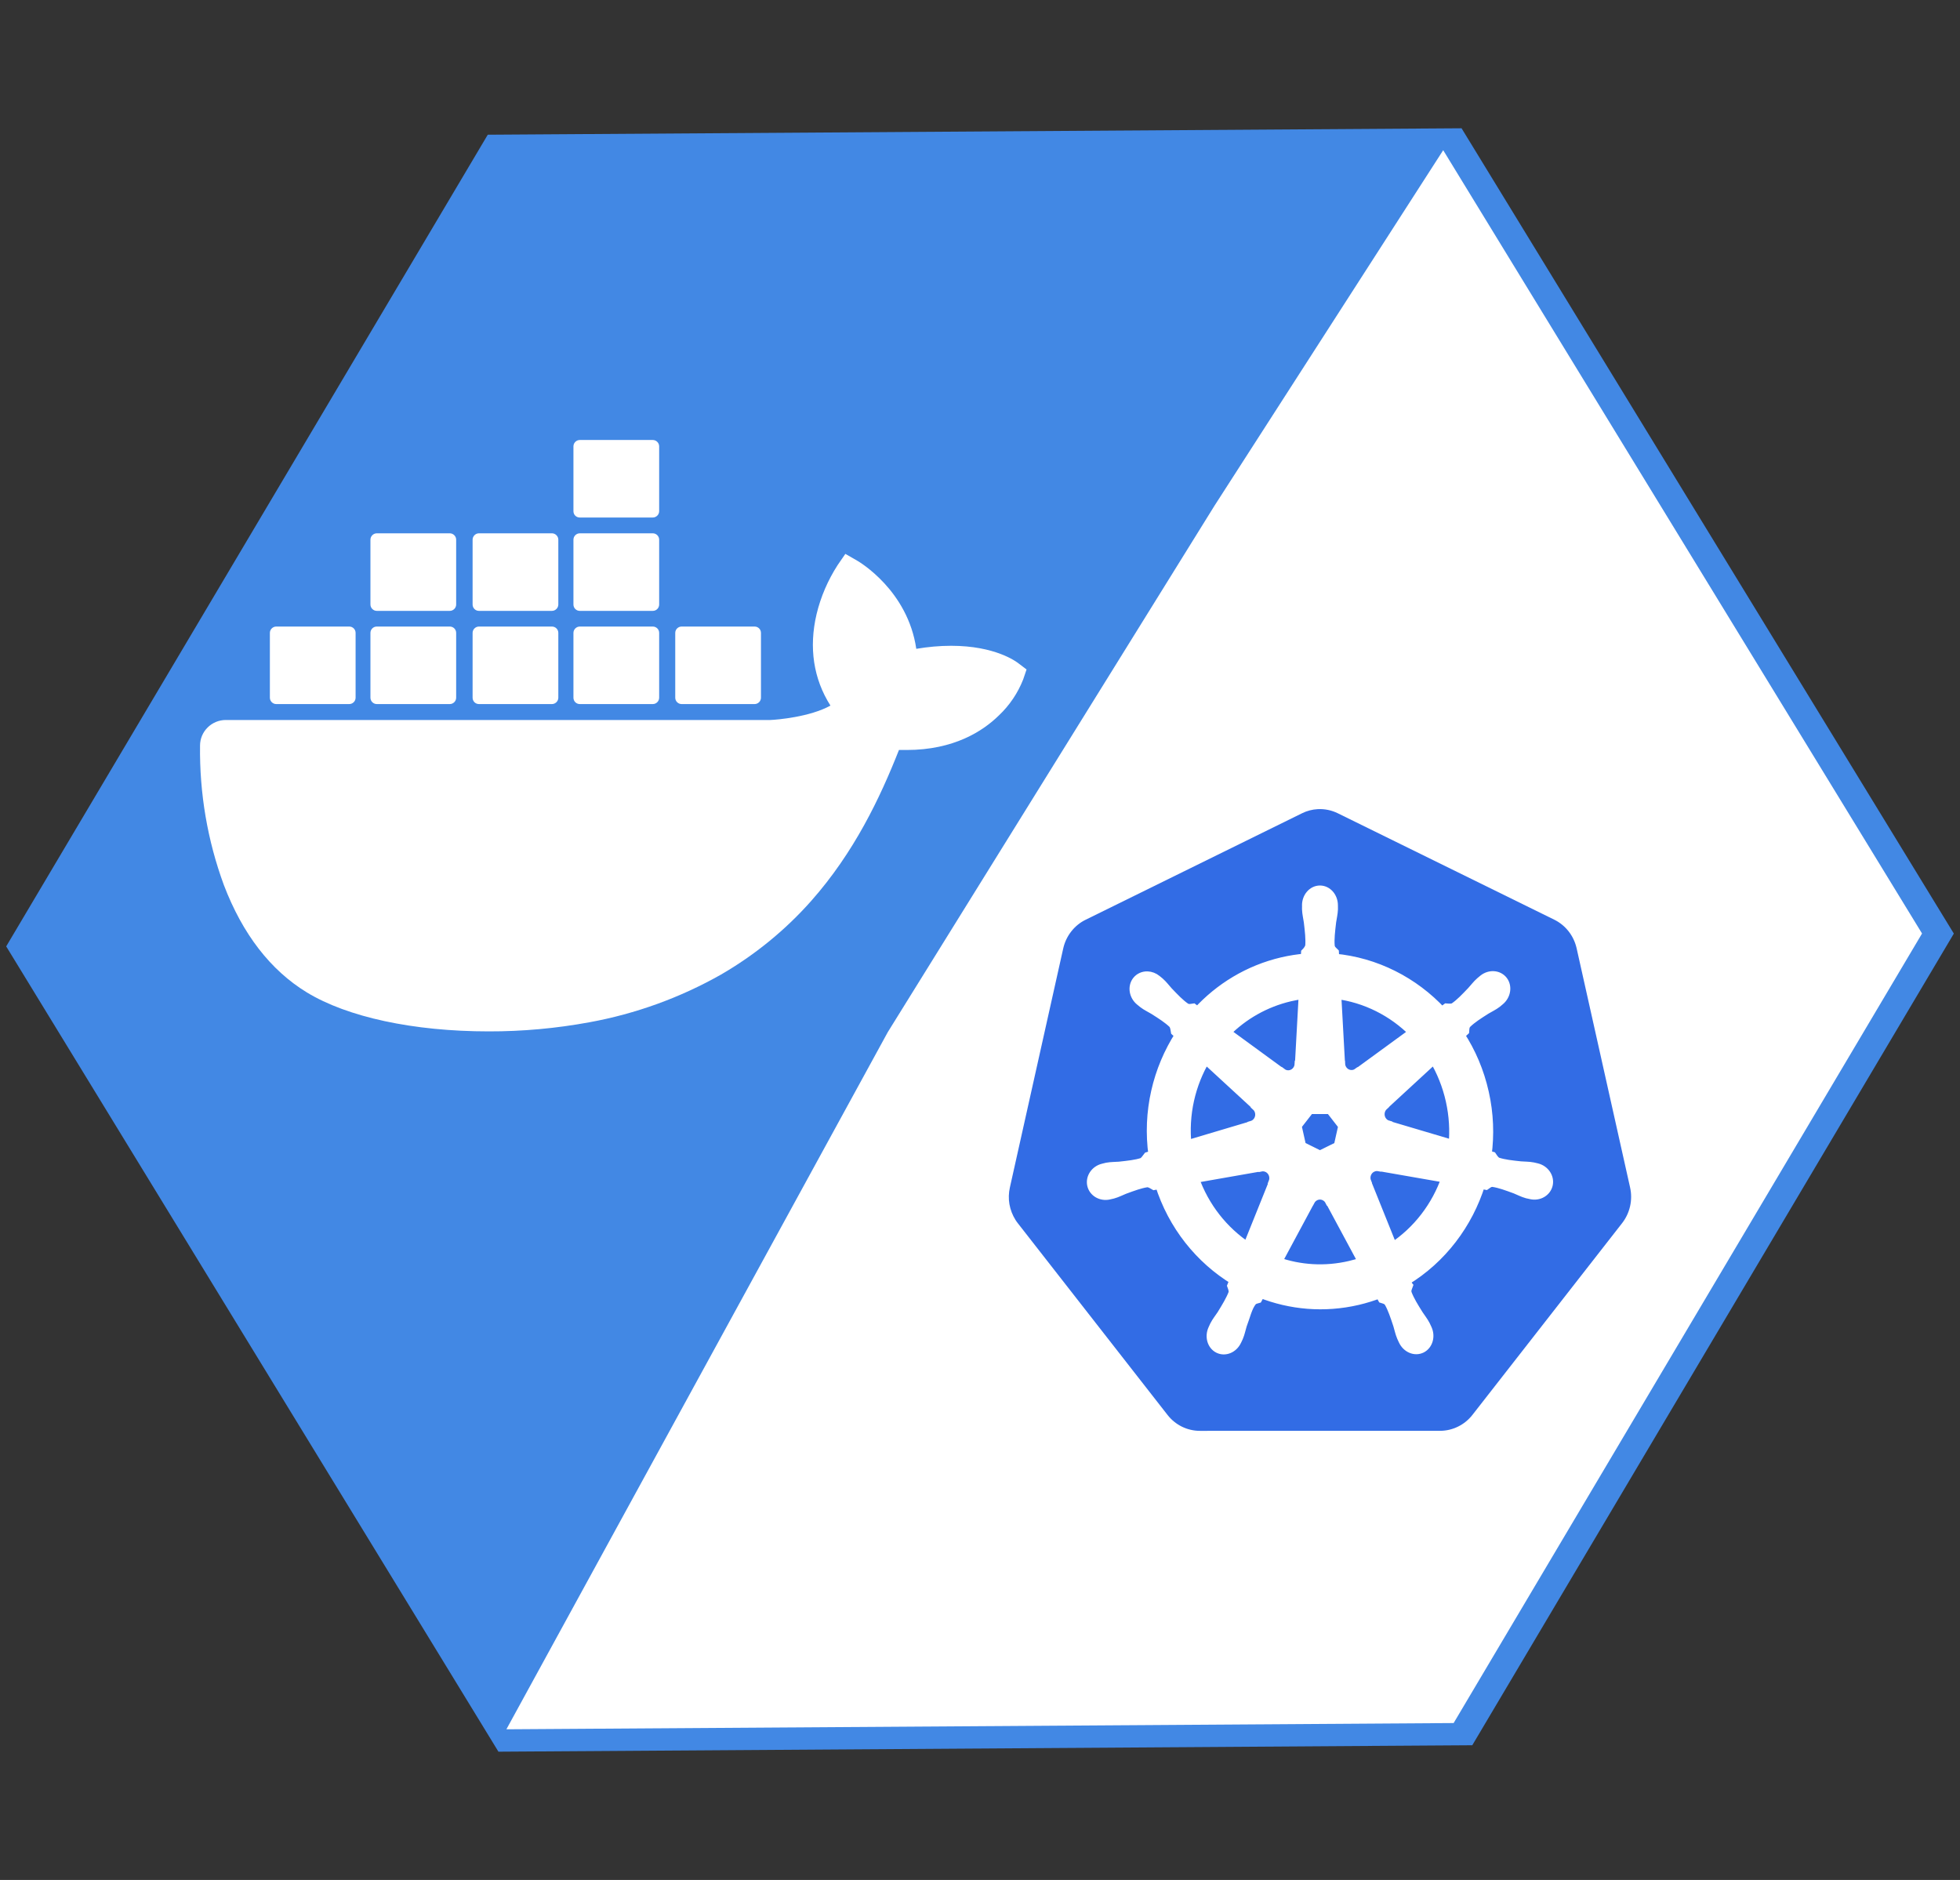 <?xml version="1.0" encoding="UTF-8"?>
<svg xmlns="http://www.w3.org/2000/svg" width="49" height="47" viewBox="0 0 49 47" fill="none">
  <rect x="0" y="0" width="49" height="47" fill="#333333" stroke="none"/>
  <path d="M0.155 23.66L12.194 3.368L36.539 3.207L48.846 23.34L36.807 43.632L12.461 43.793L0.155 23.66Z" fill="#4288E4"></path>
  <path d="M22.195 25.803L30.358 12.65L36.08 3.755L48.051 23.338L36.341 43.077L12.66 43.233L22.195 25.803Z" fill="white"></path>
  <path d="M25.462 16.584C25.407 16.541 24.883 16.145 23.778 16.145C23.486 16.145 23.197 16.172 22.907 16.221C22.694 14.761 21.485 14.049 21.43 14.017L21.134 13.847L20.941 14.127C20.698 14.504 20.518 14.92 20.414 15.355C20.218 16.189 20.336 16.97 20.761 17.64C20.249 17.925 19.425 17.994 19.26 18H5.646C5.29 18 5.001 18.288 5.001 18.64C4.986 19.829 5.186 21.011 5.597 22.127C6.065 23.353 6.762 24.256 7.67 24.81C8.688 25.43 10.34 25.785 12.214 25.785C13.062 25.787 13.906 25.71 14.736 25.557C15.893 25.346 17.007 24.942 18.028 24.363C18.87 23.875 19.631 23.255 20.276 22.528C21.354 21.311 21.997 19.956 22.474 18.75C22.537 18.75 22.601 18.75 22.665 18.75C23.845 18.75 24.571 18.28 24.973 17.885C25.239 17.634 25.447 17.325 25.58 16.985L25.664 16.737L25.462 16.584Z" fill="white"></path>
  <path d="M6.906 17.602H8.731C8.818 17.602 8.89 17.53 8.89 17.443V15.822C8.89 15.736 8.821 15.664 8.731 15.664H6.906C6.819 15.664 6.747 15.736 6.747 15.822V17.443C6.747 17.53 6.819 17.602 6.906 17.602Z" fill="white"></path>
  <path d="M9.42 17.602H11.245C11.332 17.602 11.404 17.53 11.404 17.443V15.822C11.404 15.736 11.335 15.664 11.245 15.664H9.42C9.33 15.664 9.261 15.736 9.261 15.822V17.443C9.261 17.53 9.333 17.602 9.42 17.602Z" fill="white"></path>
  <path d="M11.973 17.602H13.799C13.885 17.602 13.958 17.53 13.958 17.443V15.822C13.958 15.736 13.888 15.664 13.799 15.664H11.973C11.887 15.664 11.815 15.736 11.815 15.822V17.443C11.815 17.53 11.884 17.602 11.973 17.602Z" fill="white"></path>
  <path d="M14.495 17.602H16.32C16.407 17.602 16.479 17.53 16.479 17.443V15.822C16.479 15.733 16.407 15.664 16.32 15.664H14.495C14.408 15.664 14.336 15.736 14.336 15.822V17.443C14.336 17.53 14.405 17.602 14.495 17.602Z" fill="white"></path>
  <path d="M9.42 15.272H11.245C11.332 15.272 11.404 15.2 11.404 15.113V13.492C11.404 13.406 11.332 13.333 11.245 13.333H9.42C9.333 13.333 9.261 13.406 9.261 13.492V15.113C9.261 15.2 9.333 15.272 9.42 15.272Z" fill="white"></path>
  <path d="M11.973 15.272H13.799C13.885 15.272 13.958 15.2 13.958 15.113V13.492C13.958 13.406 13.885 13.333 13.799 13.333H11.973C11.887 13.333 11.815 13.406 11.815 13.492V15.113C11.815 15.2 11.884 15.272 11.973 15.272Z" fill="white"></path>
  <path d="M14.495 15.272H16.32C16.41 15.272 16.479 15.2 16.479 15.113V13.492C16.479 13.405 16.407 13.333 16.32 13.333H14.495C14.408 13.333 14.336 13.405 14.336 13.492V15.113C14.336 15.2 14.405 15.272 14.495 15.272Z" fill="white"></path>
  <path d="M14.495 12.938H16.32C16.407 12.938 16.479 12.866 16.479 12.78V11.159C16.479 11.072 16.407 11 16.32 11H14.495C14.408 11 14.336 11.072 14.336 11.159V12.78C14.336 12.869 14.405 12.938 14.495 12.938Z" fill="white"></path>
  <path d="M17.04 17.602H18.865C18.952 17.602 19.024 17.53 19.024 17.443V15.822C19.024 15.733 18.952 15.664 18.865 15.664H17.04C16.953 15.664 16.881 15.736 16.881 15.822V17.443C16.881 17.53 16.953 17.602 17.04 17.602Z" fill="white"></path>
  <g clip-path="url(#clip0_2953_3864)">
    <path d="M32.945 20.229C32.808 20.236 32.673 20.271 32.549 20.333L27.141 22.994C27.001 23.062 26.878 23.163 26.781 23.287C26.684 23.411 26.616 23.555 26.581 23.71L25.247 29.688C25.216 29.825 25.212 29.968 25.236 30.107C25.261 30.246 25.312 30.379 25.387 30.498C25.405 30.527 25.425 30.555 25.446 30.582L29.189 35.375C29.286 35.499 29.409 35.599 29.549 35.668C29.689 35.736 29.843 35.772 29.998 35.772L36.001 35.771C36.157 35.771 36.31 35.735 36.45 35.666C36.59 35.598 36.713 35.498 36.81 35.374L40.552 30.58C40.649 30.456 40.717 30.311 40.752 30.157C40.787 30.002 40.787 29.841 40.752 29.686L39.416 23.709C39.381 23.554 39.313 23.409 39.216 23.285C39.119 23.161 38.996 23.061 38.856 22.992L33.447 20.333C33.291 20.256 33.118 20.22 32.945 20.229Z" fill="#326CE5"></path>
    <path d="M32.999 22.263C32.82 22.263 32.675 22.429 32.675 22.634C32.675 22.637 32.676 22.64 32.676 22.643C32.676 22.671 32.675 22.704 32.675 22.729C32.68 22.846 32.705 22.937 32.72 23.046C32.747 23.278 32.77 23.471 32.756 23.65C32.742 23.718 32.694 23.78 32.651 23.823L32.643 23.964C32.449 23.98 32.253 24.011 32.058 24.056C31.217 24.253 30.493 24.699 29.942 25.301C29.907 25.276 29.844 25.229 29.826 25.215C29.768 25.223 29.709 25.241 29.633 25.196C29.488 25.096 29.356 24.957 29.197 24.79C29.124 24.71 29.071 24.634 28.984 24.557C28.964 24.54 28.934 24.516 28.912 24.498C28.844 24.442 28.764 24.413 28.686 24.41C28.587 24.407 28.491 24.447 28.428 24.528C28.317 24.672 28.352 24.892 28.508 25.019C28.509 25.021 28.511 25.022 28.513 25.023C28.534 25.041 28.56 25.064 28.58 25.078C28.672 25.148 28.756 25.184 28.848 25.24C29.042 25.363 29.202 25.465 29.33 25.588C29.379 25.643 29.388 25.739 29.395 25.781L29.498 25.876C28.943 26.737 28.686 27.8 28.838 28.883L28.702 28.924C28.666 28.971 28.616 29.046 28.563 29.069C28.397 29.123 28.209 29.142 27.983 29.167C27.877 29.176 27.785 29.171 27.672 29.192C27.648 29.197 27.613 29.207 27.586 29.213C27.585 29.213 27.584 29.214 27.583 29.214C27.581 29.214 27.58 29.215 27.578 29.215C27.387 29.263 27.265 29.443 27.304 29.621C27.344 29.799 27.53 29.907 27.722 29.865C27.723 29.865 27.726 29.865 27.727 29.864C27.729 29.864 27.731 29.863 27.733 29.862C27.76 29.856 27.793 29.849 27.817 29.843C27.928 29.812 28.008 29.767 28.107 29.728C28.322 29.649 28.499 29.583 28.672 29.557C28.744 29.551 28.82 29.603 28.858 29.625L28.999 29.6C29.324 30.637 30.004 31.475 30.866 32L30.807 32.146C30.828 32.202 30.852 32.278 30.836 32.334C30.773 32.502 30.665 32.679 30.543 32.877C30.483 32.968 30.423 33.038 30.369 33.143C30.356 33.168 30.34 33.206 30.328 33.233C30.244 33.416 30.306 33.627 30.465 33.706C30.626 33.786 30.826 33.702 30.912 33.518C30.912 33.518 30.913 33.518 30.913 33.517C30.913 33.517 30.913 33.517 30.913 33.517C30.925 33.491 30.943 33.456 30.953 33.432C30.999 33.324 31.014 33.231 31.046 33.127C31.132 32.905 31.179 32.672 31.297 32.528C31.329 32.488 31.382 32.473 31.436 32.458L31.51 32.321C32.261 32.618 33.102 32.697 33.942 32.501C34.133 32.456 34.319 32.398 34.497 32.329C34.518 32.366 34.556 32.439 34.566 32.457C34.622 32.475 34.682 32.485 34.732 32.56C34.82 32.715 34.88 32.899 34.954 33.121C34.986 33.225 35.002 33.318 35.048 33.426C35.058 33.451 35.076 33.486 35.088 33.512C35.174 33.696 35.374 33.781 35.536 33.701C35.695 33.621 35.757 33.41 35.673 33.227C35.661 33.2 35.644 33.162 35.631 33.137C35.578 33.033 35.517 32.963 35.458 32.871C35.335 32.674 35.233 32.51 35.17 32.342C35.144 32.256 35.175 32.202 35.195 32.146C35.183 32.131 35.157 32.05 35.141 32.011C36.037 31.467 36.697 30.597 37.008 29.594C37.05 29.6 37.122 29.614 37.146 29.619C37.195 29.585 37.239 29.542 37.327 29.549C37.5 29.575 37.677 29.641 37.892 29.72C37.991 29.76 38.071 29.805 38.182 29.836C38.206 29.842 38.239 29.848 38.266 29.854C38.268 29.855 38.27 29.856 38.272 29.856C38.273 29.857 38.276 29.857 38.277 29.857C38.469 29.9 38.655 29.791 38.695 29.613C38.734 29.436 38.612 29.255 38.421 29.207C38.393 29.201 38.354 29.19 38.327 29.185C38.214 29.163 38.122 29.168 38.016 29.159C37.79 29.135 37.602 29.115 37.436 29.061C37.368 29.034 37.319 28.95 37.296 28.916L37.165 28.877C37.233 28.372 37.215 27.846 37.097 27.321C36.979 26.79 36.77 26.305 36.491 25.877C36.524 25.846 36.588 25.788 36.606 25.771C36.611 25.711 36.606 25.648 36.667 25.582C36.794 25.459 36.954 25.357 37.148 25.234C37.24 25.178 37.325 25.142 37.417 25.072C37.438 25.056 37.466 25.031 37.488 25.013C37.644 24.885 37.679 24.665 37.568 24.521C37.456 24.378 37.24 24.364 37.085 24.491C37.063 24.509 37.033 24.533 37.013 24.551C36.926 24.628 36.873 24.704 36.799 24.784C36.64 24.951 36.508 25.09 36.363 25.19C36.3 25.228 36.208 25.215 36.166 25.212L36.043 25.303C35.341 24.545 34.385 24.06 33.356 23.966C33.353 23.921 33.349 23.841 33.348 23.817C33.306 23.775 33.255 23.74 33.243 23.65C33.228 23.471 33.252 23.278 33.279 23.046C33.294 22.937 33.319 22.846 33.324 22.729C33.325 22.702 33.323 22.663 33.323 22.634C33.323 22.429 33.178 22.263 32.999 22.263ZM32.594 24.849L32.498 26.598L32.491 26.601C32.484 26.758 32.359 26.883 32.206 26.883C32.143 26.883 32.085 26.862 32.038 26.826L32.035 26.828L30.642 25.811C31.07 25.378 31.618 25.058 32.249 24.91C32.364 24.883 32.479 24.863 32.594 24.849ZM33.405 24.849C34.142 24.942 34.823 25.286 35.345 25.812L33.961 26.822L33.956 26.82C33.834 26.912 33.661 26.889 33.565 26.766C33.526 26.715 33.505 26.656 33.503 26.596L33.501 26.595L33.405 24.849ZM30.137 26.465L31.409 27.636L31.407 27.643C31.522 27.745 31.539 27.924 31.444 28.047C31.404 28.098 31.352 28.132 31.295 28.148L31.294 28.153L29.664 28.638C29.581 27.857 29.76 27.098 30.137 26.465ZM35.852 26.465C36.041 26.78 36.184 27.133 36.269 27.514C36.353 27.892 36.374 28.268 36.339 28.632L34.701 28.146L34.7 28.139C34.553 28.098 34.463 27.944 34.497 27.79C34.511 27.727 34.544 27.674 34.588 27.634L34.587 27.631L35.852 26.465ZM32.738 27.726H33.259L33.583 28.143L33.467 28.663L32.999 28.894L32.53 28.662L32.414 28.142L32.738 27.726ZM34.408 29.152C34.43 29.151 34.452 29.153 34.474 29.157L34.477 29.153L36.162 29.447C35.916 30.16 35.444 30.779 34.813 31.193L34.158 29.565L34.16 29.562C34.1 29.418 34.16 29.25 34.299 29.181C34.334 29.164 34.371 29.154 34.408 29.152ZM31.577 29.159C31.706 29.161 31.821 29.253 31.851 29.388C31.865 29.451 31.858 29.513 31.835 29.569L31.84 29.575L31.192 31.186C30.587 30.786 30.105 30.187 29.847 29.453L31.518 29.16L31.521 29.164C31.54 29.16 31.559 29.159 31.577 29.159ZM32.989 29.865C33.034 29.863 33.079 29.873 33.122 29.894C33.179 29.922 33.223 29.966 33.25 30.02H33.256L34.08 31.552C33.973 31.589 33.863 31.621 33.751 31.647C33.121 31.794 32.493 31.75 31.924 31.55L32.746 30.02H32.747C32.797 29.925 32.89 29.869 32.989 29.865Z" fill="white" stroke="white" stroke-width="0.25"></path>
  </g>
  <defs>
    <clipPath id="clip0_2953_3864">
      <rect width="16" height="16" fill="white" transform="translate(25 20)"></rect>
    </clipPath>
  </defs>
</svg>
